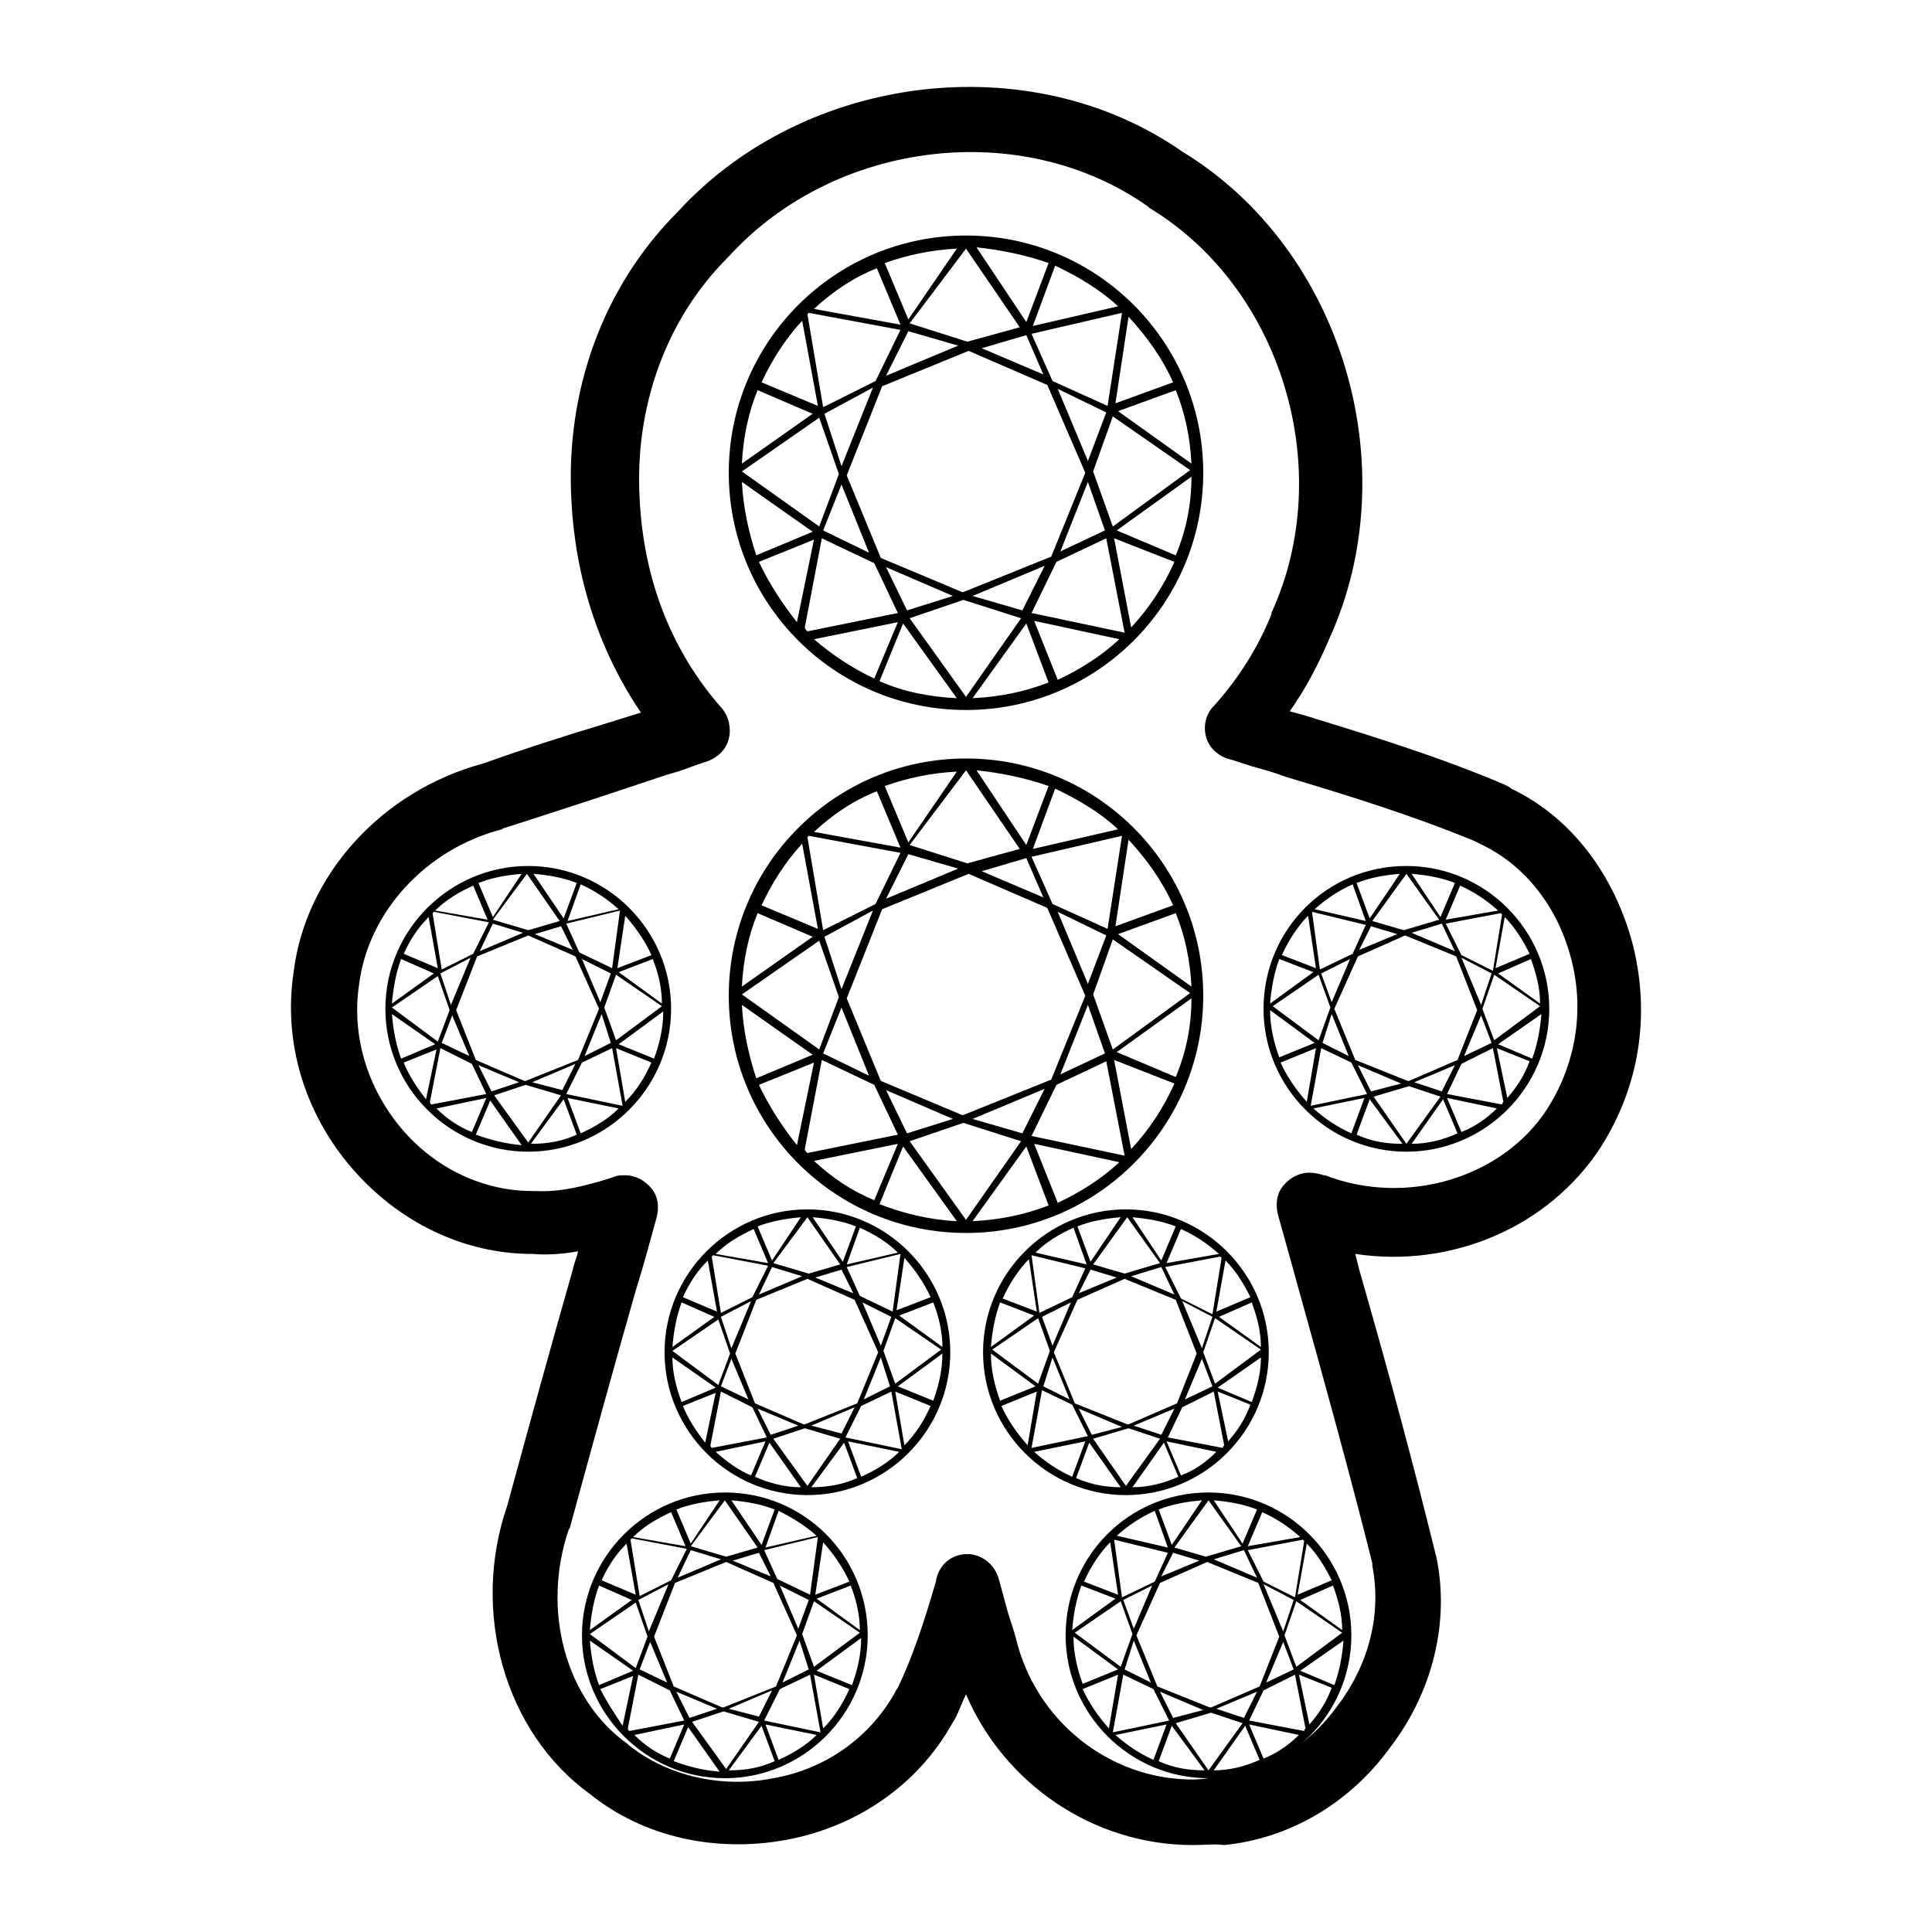<?xml version="1.0" encoding="UTF-8"?>
<svg id="uuid-5a3635d7-c32e-4ba0-a8f8-e28bdb70a9ec" data-name="svg5220" xmlns="http://www.w3.org/2000/svg" width="52mm" height="52mm" viewBox="0 0 147.402 147.402">
  <path d="M91.002,140.769c-7.6,0-14.4-4.7-17.3-11.5-.3,.6-.5,1.2-.8,1.8-.1,.2-.2,.3-.3,.5-2.6,4.6-7.2,7.8-12.6,8.8s-10.9-.2-15-3.5c-6.5-4.7-9.1-13.9-6.3-22,1.8-6.6,3.4-12.4,5-18,.1-.5,.3-.9,.4-1.4-1.1,.2-2.3,.3-3.5,.2h0c-5.2,0-10.2-2.4-13.8-6.6-3.6-4.2-5.2-9.6-4.4-14.9,.9-7.4,6.7-13.8,14.4-15.9,3.1-1.1,6.2-2.1,9.2-3l2.9-.9c-3.2-4.7-5-10.3-5.3-16.1-.5-8.4,2.4-16.4,8.1-22.1,9.7-10.6,26.9-12.7,38.5-4.6,12.2,7.4,17.2,24.1,11.2,37.2-.8,1.9-1.8,3.8-3,5.5,.4,.1,.7,.2,1.1,.3,5.2,1.6,10.4,3.2,15.3,5.3,.2,.1,.4,.2,.5,.3,4.6,2.2,7.9,6.6,9.3,12h0c1.3,5.3,.5,10.7-2.5,15.4-4,6.1-11.4,9.2-18.7,8.1l.3,1.2c2.3,8,4.2,15.1,5.8,21.6,0,.1,.1,.3,.1,.4,1,4.9-.3,10.2-3.5,14.4-3.1,4.3-7.7,7-12.7,7.5-.7-.1-1.6,0-2.4,0Zm-17.2-22.2c1.1,0,2.1,.8,2.4,1.9,.2,.7,.4,1.5,.6,2.2,.2,.8,.5,1.5,.7,2.3,1.5,6.3,7.1,10.8,13.5,10.8,.6,0,1.3-.1,1.8-.2h.1c3.6-.3,6.9-2.3,9.2-5.5,2.4-3.2,3.3-7,2.6-10.6v-.2c-1.6-6.4-3.5-13.3-5.7-21.2l-1.5-5.4c-.2-.8-.1-1.6,.4-2.2s1.2-1,2-1c.4,0,.8,.1,1.1,.2h.1c6.2,2.4,13.5,.2,16.9-5,2.2-3.4,2.9-7.5,1.9-11.4h0c-1-4-3.5-7.2-6.8-8.8l-.6-.3c-4.6-1.9-9.4-3.4-14.4-4.9-.8-.3-1.5-.5-2.2-.7-.8-.2-1.5-.5-2.3-.7-.8-.3-1.4-.9-1.6-1.7s0-1.7,.6-2.3c1.9-2.1,3.4-4.5,4.4-7v-.1c5-10.9,.8-24.8-9.3-30.9l-.1-.1c-9.6-6.8-23.9-5.1-32,3.8l-.1,.1c-4.7,4.7-7.1,11.4-6.7,18.4,.3,6.1,2.4,11.6,6.3,16,.5,.6,.7,1.5,.5,2.3s-.8,1.4-1.6,1.7c-.6,.2-1.2,.4-1.7,.6-.5,.2-1,.3-1.6,.5l-3,1c-3,1-6.1,2-9.2,3q-.1,0-.2,.1c-5.8,1.5-10.2,6.3-10.9,11.8-.6,3.9,.6,7.9,3.2,11s6.3,4.8,10,4.8h.3c1.9,.1,3.7-.4,5.4-.9l.6-.2c.2-.1,.5-.1,.7-.1h.1c.8,0,1.5,.4,2,1s.6,1.4,.4,2.2c-.5,1.8-1,3.7-1.6,5.6-1.6,5.6-3.2,11.4-5,18q0,.1-.1,.2c-2.1,6.1-.3,13,4.5,16.4l.1,.1c2.9,2.3,7,3.3,11,2.5,4-.7,7.3-3.1,9.2-6.4,.1-.2,.2-.4,.3-.5,1.1-2.3,2-5,2.9-8.1,.2-1.3,1.2-2.1,2.4-2.1Zm-3.2,13.9h0Zm0,0h0Zm2.4-2.4h0Zm0,0h0Zm0,0h0Zm27.2-40.5h0Zm0,0h0Zm16.2-27.5h0Zm0,0h0Zm0,0h0Zm-2.4-2.4h0Zm0,0h0Zm0,0h0Z"/>
  <path d="M73.702,17.969c-10,0-18.1,8.1-18.1,18.1s8.1,18.1,18.1,18.1,18.1-8.1,18.1-18.1-8.1-18.1-18.1-18.1Zm-17.1,18.8l5.4,3.8-4.3,1.8c-.6-1.8-1-3.7-1.1-5.6Zm0-.8l5.9-4.1,1.5,4.3-1.5,4-5.9-4.2Zm0-.6c.1-2,.5-3.9,1.2-5.6l4.2,1.8-5.4,3.8Zm10.2-6.3l-4,2-1.2-7.1,.1-.1,7,1.3-1.9,3.9Zm2.5-3.8l3.8,1.1-5.5,2.3,1.7-3.4Zm-2.7,4.3l-2.4,6-1.3-4,3.7-2Zm-2.4,7.4l2.1,5.2-3.5-1.7,1.4-3.5Zm.4-.7l2.7-6.8,6.6-2.7,6,2.6,2.9,6.7-2.6,6.4-6.7,2.7h-.1l-6.2-2.6-2.6-6.3Zm21.5-12.1c1.4,1.5,2.6,3.2,3.4,5l-4.4,1.6,1-6.6Zm-1.6,6.8l-4.2-1.9-1.6-3.6,6.9-1.6-1.1,7.1Zm-3.8-1.3l3.7,1.8-1.4,3.7-2.3-5.5Zm3.6,10.8l-3.4,1.6,2.1-5.3,1.3,3.7Zm-4.7-11.9l-4.7-2,3.4-1,1.3,3Zm-6.9,16.9l-3.5,1.1-1.6-3.3,5.1,2.2Zm.8,.3l4.4,1.4-4.2,6-4.3-6,4.1-1.4Zm.7-.3l5.5-2.3-1.7,3.4-3.8-1.1Zm6.4-2.6l3.8-1.8,1.4,7.2-7.1-1.5,1.9-3.9Zm2.8-6.9l1.5-4.2,5.9,4.1-5.9,4.3-1.5-4.2Zm7.5,.4c0,2.1-.4,4.1-1.2,6l-4.5-1.9,5.7-4.1Zm-5.6-5l4.4-1.6c.7,1.7,1.1,3.6,1.2,5.6l-5.6-4Zm0-8l-6.5,1.5,1.7-4.6c1.7,.8,3.4,1.8,4.8,3.1Zm-5.3-3.3l-1.7,4.5-3.8-5.7c1.9,.2,3.8,.6,5.5,1.2Zm-6.3-1.1l4.1,6-4,1.1-4.4-1.4,4.3-5.7h0Zm-.7,0l-3.7,5.4-1.8-4.3c1.7-.6,3.5-1,5.5-1.1Zm-4.3,5.8l-6.6-1.2c1.4-1.3,3-2.4,4.8-3.1l1.8,4.3Zm-6.3,6.2l-4.3-1.8c.8-1.7,1.8-3.3,3.1-4.7l1.2,6.5Zm-4.5,11.9l4.2-1.7-1.3,6.3c-1.1-1.4-2.1-2.9-2.9-4.6Zm4.8-1.8l4,1.9,1.8,3.8-6.9,1.4c-.1-.1-.2-.2-.2-.3l1.3-6.8Zm-.6,7.7l6.4-1.3-1.8,4.3c-1.7-.8-3.2-1.8-4.6-3Zm5,3.2l1.8-4.4,4.1,5.7c-2.1-.1-4.1-.5-5.9-1.3Zm7.1,1.3l4.1-5.7,1.7,4.5c-1.8,.7-3.7,1.1-5.8,1.2Zm4.7-5.9l6.5,1.4c-1.4,1.3-3,2.3-4.7,3.1l-1.8-4.5Zm6.1-6.3l4.6,1.8c-.8,1.8-1.9,3.5-3.3,5l-1.3-6.8Z"/>
  <path d="M73.702,57.869c-10,0-18.1,8.1-18.1,18.1s8.1,18.1,18.1,18.1,18.1-8.1,18.1-18.1-8.1-18.1-18.1-18.1Zm-17.1,18.8l5.4,3.8-4.3,1.8c-.6-1.8-1-3.7-1.1-5.6Zm0-.8l5.9-4.1,1.5,4.3-1.5,4-5.9-4.2Zm0-.6c.1-2,.5-3.9,1.2-5.6l4.2,1.8-5.4,3.8Zm10.2-6.3l-4,2-1.2-7.1,.1-.1,7,1.3-1.9,3.9Zm2.5-3.8l3.8,1.1-5.5,2.3,1.7-3.4Zm-2.7,4.3l-2.4,6-1.3-4,3.7-2Zm-2.4,7.4l2.1,5.2-3.5-1.7,1.4-3.5Zm.4-.7l2.7-6.8,6.6-2.7,6,2.6,2.9,6.7-2.6,6.4-6.7,2.7h-.1l-6.2-2.6-2.6-6.3Zm21.5-12.1c1.4,1.5,2.6,3.2,3.4,5l-4.4,1.6,1-6.6Zm-1.6,6.8l-4.2-1.9-1.6-3.6,6.9-1.6-1.1,7.1Zm-3.8-1.3l3.7,1.8-1.4,3.7-2.3-5.5Zm3.6,10.8l-3.4,1.6,2.1-5.3,1.3,3.7Zm-4.7-11.9l-4.7-2,3.4-1,1.3,3Zm-6.9,16.9l-3.5,1.1-1.6-3.3,5.1,2.2Zm.8,.3l4.4,1.4-4.2,6-4.3-6,4.1-1.4Zm.7-.3l5.5-2.3-1.7,3.4-3.8-1.1Zm6.4-2.6l3.8-1.8,1.4,7.2-7.1-1.5,1.9-3.9Zm2.8-6.9l1.5-4.2,5.9,4.1-5.9,4.3-1.5-4.2Zm7.5,.3c0,2.1-.4,4.1-1.2,6l-4.5-1.9,5.7-4.1Zm-5.6-4.9l4.4-1.6c.7,1.7,1.1,3.6,1.2,5.6l-5.6-4Zm0-8l-6.5,1.5,1.7-4.6c1.7,.8,3.4,1.8,4.8,3.1Zm-5.3-3.3l-1.7,4.5-3.8-5.7c1.9,.2,3.8,.6,5.5,1.2Zm-6.3-1.2l4.1,6-4,1.1-4.4-1.4,4.3-5.7h0Zm-.7,.1l-3.7,5.4-1.8-4.3c1.7-.6,3.5-1,5.5-1.1Zm-4.3,5.8l-6.6-1.2c1.4-1.3,3-2.4,4.8-3.1l1.8,4.3Zm-6.3,6.2l-4.3-1.8c.8-1.7,1.8-3.3,3.1-4.7l1.2,6.5Zm-4.5,11.9l4.2-1.7-1.3,6.3c-1.1-1.4-2.1-2.9-2.9-4.6Zm4.8-1.9l4,1.9,1.8,3.8-6.9,1.4c-.1-.1-.2-.2-.2-.3l1.3-6.8Zm-.6,7.7l6.4-1.3-1.8,4.3c-1.7-.7-3.2-1.7-4.6-3Zm5,3.3l1.8-4.4,4.1,5.7c-2.1-.1-4.1-.6-5.9-1.3Zm7.1,1.3l4.1-5.7,1.7,4.5c-1.8,.7-3.7,1.1-5.8,1.2Zm4.7-5.9l6.5,1.4c-1.4,1.3-3,2.3-4.7,3.1l-1.8-4.5Zm6.1-6.4l4.6,1.8c-.8,1.8-1.9,3.5-3.3,5l-1.3-6.8Z"/>
  <path d="M61.602,92.269c-6,0-10.9,4.9-10.9,10.9s4.9,10.9,10.9,10.9,10.9-4.9,10.9-10.9-4.9-10.9-10.9-10.9Zm-10.3,11.3l3.3,2.3-2.6,1.1c-.4-1.1-.7-2.2-.7-3.4Zm0-.5l3.5-2.4,.9,2.6-.9,2.4-3.5-2.6Zm0-.3c.1-1.2,.3-2.3,.7-3.4l2.5,1.1-3.2,2.3Zm6.1-3.8l-2.4,1.2-.7-4.3,.1-.1,4.2,.8-1.2,2.4Zm1.5-2.3l2.3,.7-3.3,1.4,1-2.1Zm-1.6,2.6l-1.5,3.6-.8-2.4,2.3-1.2Zm-1.5,4.4l1.3,3.1-2.1-1,.8-2.1Zm.3-.4l1.6-4.1,3.9-1.6,3.6,1.6,1.8,4-1.6,3.9-4,1.6h-.1l-3.7-1.6-1.5-3.8Zm12.9-7.3c.8,.9,1.5,1.9,2,3l-2.6,1,.6-4Zm-.9,4.1l-2.5-1.2-1-2.2,4.1-1-.6,4.4Zm-2.3-.7l2.2,1.1-.8,2.2-1.4-3.3Zm2.1,6.4l-2,1,1.3-3.2,.7,2.2Zm-2.8-7.1l-2.9-1.2,2-.6,.9,1.8Zm-4.2,10.1l-2.1,.7-1-2,3.1,1.3Zm.5,.2l2.7,.8-2.5,3.6-2.6-3.6,2.4-.8Zm.5-.2l3.3-1.4-1,2-2.3-.6Zm3.8-1.5l2.3-1.1,.8,4.4-4.3-.9,1.2-2.4Zm1.7-4.2l.9-2.5,3.5,2.4-3.5,2.6-.9-2.5Zm4.5,.2c0,1.3-.3,2.5-.7,3.6l-2.7-1.1,3.4-2.5Zm-3.3-2.9l2.6-1c.4,1,.7,2.2,.7,3.4l-3.3-2.4Zm-.1-4.8l-3.9,.9,1-2.8c1.1,.5,2.1,1.1,2.9,1.9Zm-3.2-2l-1,2.7-2.3-3.4c1.2,.1,2.3,.3,3.3,.7Zm-3.7-.7l2.5,3.6-2.4,.7-2.7-.8,2.6-3.5c-.1,0,0,0,0,0Zm-.5,0l-2.2,3.3-1.1-2.6c1-.4,2.2-.6,3.3-.7Zm-2.5,3.5l-4-.7c.8-.8,1.8-1.4,2.9-1.9l1.1,2.6Zm-3.9,3.7l-2.6-1.1c.5-1.1,1.1-2,1.9-2.8l.7,3.9Zm-2.6,7.2l2.5-1-.8,3.8c-.7-.9-1.3-1.8-1.7-2.8Zm2.9-1.1l2.4,1.2,1.1,2.3-4.2,.8q-.1-.1-.1-.2l.8-4.1Zm-.4,4.6l3.8-.8-1.1,2.6c-1-.4-1.9-1.1-2.7-1.8Zm3,1.9l1.1-2.6,2.4,3.4c-1.2,0-2.4-.3-3.5-.8Zm4.3,.8l2.5-3.4,1,2.7c-1.1,.5-2.3,.7-3.5,.7Zm2.8-3.5l3.9,.8c-.8,.8-1.8,1.4-2.9,1.9l-1-2.7Zm3.6-3.8l2.7,1.1c-.5,1.1-1.1,2.1-2,3l-.7-4.1Z"/>
  <path d="M40.302,66.069c-6,0-10.9,4.9-10.9,10.9s4.9,10.9,10.9,10.9,10.9-4.9,10.9-10.9-4.9-10.9-10.9-10.9Zm-10.4,11.3l3.3,2.3-2.6,1.1c-.4-1.1-.6-2.2-.7-3.4Zm0-.5l3.5-2.4,.9,2.6-.9,2.4-3.5-2.6Zm0-.3c.1-1.2,.3-2.3,.7-3.4l2.5,1.1-3.2,2.3Zm6.2-3.8l-2.4,1.2-.7-4.3,.1-.1,4.2,.8-1.2,2.4Zm1.5-2.3l2.3,.7-3.3,1.4,1-2.1Zm-1.7,2.6l-1.5,3.6-.8-2.4,2.3-1.2Zm-1.4,4.4l1.3,3.1-2.1-1,.8-2.1Zm.3-.4l1.6-4.1,3.9-1.6,3.6,1.6,1.8,4-1.6,3.9-4,1.6h-.1l-3.7-1.6-1.5-3.8Zm12.9-7.2c.8,.9,1.5,1.9,2,3l-2.6,1,.6-4Zm-1,4l-2.5-1.2-1-2.2,4.1-1-.6,4.4Zm-2.3-.7l2.2,1.1-.8,2.2-1.4-3.3Zm2.2,6.4l-2,1,1.3-3.2,.7,2.2Zm-2.9-7.1l-2.9-1.2,2-.6,.9,1.8Zm-4.1,10.1l-2.1,.7-1-2,3.1,1.3Zm.5,.2l2.7,.8-2.5,3.6-2.6-3.6,2.4-.8Zm.5-.2l3.3-1.4-1,2-2.3-.6Zm3.8-1.5l2.3-1.1,.8,4.4-4.3-.9,1.2-2.4Zm1.7-4.2l.9-2.5,3.5,2.4-3.5,2.6-.9-2.5Zm4.5,.3c0,1.3-.3,2.5-.7,3.6l-2.7-1.1,3.4-2.5Zm-3.4-3l2.6-1c.4,1,.7,2.2,.7,3.4l-3.3-2.4Zm0-4.8l-3.9,.9,1-2.8c1.1,.5,2,1.1,2.9,1.9Zm-3.2-2l-1,2.7-2.3-3.4c1.2,.1,2.3,.3,3.3,.7Zm-3.8-.7l2.5,3.6-2.4,.7-2.7-.8,2.6-3.5h0Zm-.4,0l-2.2,3.3-1.1-2.6c1-.4,2.1-.6,3.3-.7Zm-2.6,3.5l-4-.7c.8-.8,1.8-1.4,2.9-1.9l1.1,2.6Zm-3.8,3.7l-2.6-1.1c.5-1.1,1.1-2,1.9-2.8l.7,3.9Zm-2.6,7.2l2.5-1-.8,3.8c-.7-.9-1.3-1.8-1.7-2.8Zm2.8-1.1l2.4,1.2,1.1,2.3-4.2,.8q-.1-.1-.1-.2l.8-4.1Zm-.3,4.6l3.8-.8-1.1,2.6c-1-.4-1.9-1-2.7-1.8Zm3,2l1.1-2.6,2.4,3.4c-1.2-.1-2.4-.4-3.5-.8Zm4.2,.7l2.5-3.4,1,2.7c-1.1,.5-2.2,.7-3.5,.7Zm2.8-3.5l3.9,.8c-.8,.8-1.8,1.4-2.9,1.9l-1-2.7Zm3.7-3.8l2.7,1.1c-.5,1.1-1.1,2.1-2,3l-.7-4.1Z"/>
  <path d="M55.302,113.869c-6,0-10.9,4.9-10.9,10.9s4.9,10.9,10.9,10.9,10.9-4.9,10.9-10.9-4.8-10.9-10.9-10.9Zm-10.3,11.3l3.3,2.3-2.6,1.1c-.4-1.1-.6-2.2-.7-3.4Zm0-.5l3.5-2.4,.9,2.6-.9,2.4-3.5-2.6Zm0-.3c.1-1.2,.3-2.3,.7-3.4l2.5,1.1-3.2,2.3Zm6.2-3.8l-2.4,1.2-.7-4.3,.1-.1,4.2,.8-1.2,2.4Zm1.5-2.3l2.3,.7-3.3,1.4,1-2.1Zm-1.7,2.6l-1.5,3.6-.8-2.4,2.3-1.2Zm-1.4,4.4l1.3,3.1-2.1-1,.8-2.1Zm.3-.4l1.6-4.1,3.9-1.6,3.6,1.6,1.8,4-1.6,3.9-4,1.6h-.1l-3.7-1.6-1.5-3.8Zm12.9-7.2c.8,.9,1.5,1.9,2,3l-2.6,1,.6-4Zm-1,4l-2.5-1.2-1-2.2,4.1-1-.6,4.4Zm-2.3-.7l2.2,1.1-.8,2.2-1.4-3.3Zm2.2,6.4l-2,1,1.3-3.2,.7,2.2Zm-2.9-7.1l-2.9-1.2,2-.6,.9,1.8Zm-4.1,10.1l-2.1,.7-1-2,3.1,1.3Zm.5,.2l2.7,.8-2.5,3.6-2.6-3.6,2.4-.8Zm.4-.2l3.3-1.4-1,2-2.3-.6Zm3.9-1.5l2.3-1.1,.8,4.4-4.3-.9,1.2-2.4Zm1.7-4.2l.9-2.5,3.5,2.4-3.5,2.6-.9-2.5Zm4.5,.3c0,1.3-.3,2.5-.7,3.6l-2.7-1.1,3.4-2.5Zm-3.4-3l2.6-1c.4,1,.7,2.2,.7,3.4l-3.3-2.4Zm0-4.8l-3.9,.9,1-2.8c1,.5,2,1.1,2.9,1.9Zm-3.2-2l-1,2.7-2.3-3.4c1.2,.1,2.3,.3,3.3,.7Zm-3.8-.7l2.5,3.6-2.4,.7-2.7-.8,2.6-3.5h0Zm-.4,0l-2.2,3.3-1.1-2.6c1-.4,2.1-.6,3.3-.7Zm-2.6,3.5l-4-.7c.8-.8,1.8-1.4,2.9-1.9l1.1,2.6Zm-3.8,3.7l-2.6-1.1c.5-1.1,1.1-2,1.9-2.8l.7,3.9Zm-2.7,7.2l2.5-1-.8,3.8c-.6-.9-1.2-1.8-1.7-2.8Zm2.9-1.1l2.4,1.2,1.1,2.3-4.2,.8q-.1-.1-.1-.2l.8-4.1Zm-.3,4.6l3.8-.8-1.1,2.6c-1-.4-1.9-1-2.7-1.8Zm3,2l1.1-2.6,2.4,3.4c-1.3-.1-2.4-.4-3.5-.8Zm4.2,.7l2.5-3.4,1,2.7c-1.1,.5-2.2,.7-3.5,.7Zm2.8-3.5l3.9,.8c-.8,.8-1.8,1.4-2.9,1.9l-1-2.7Zm3.7-3.8l2.7,1.1c-.5,1.1-1.1,2.1-2,3l-.7-4.1Z"/>
  <path d="M75.002,103.169c0,6,4.9,10.9,10.9,10.9s10.9-4.9,10.9-10.9-4.9-10.9-10.9-10.9c-6,0-10.9,4.9-10.9,10.9Zm20.5,3.8l-2.6-1.1,3.3-2.3c-0,1.2-.3,2.3-.7,3.4Zm-2.8-1.4l-.9-2.4,.9-2.6,3.5,2.4-3.5,2.6Zm.3-5.1l2.5-1.1c.4,1.1,.7,2.2,.7,3.4l-3.2-2.3Zm-4.1-3.8l4.2-.8,.1,.1-.7,4.3-2.4-1.2-1.2-2.4Zm.7,2.1l-3.3-1.4,2.3-.7,1,2.1Zm2.9,1.7l-.8,2.4-1.5-3.6,2.3,1.2Zm0,5.3l-2.1,1,1.3-3.1,.8,2.1Zm-2.7,1.3l-3.7,1.6h-.1l-4-1.6-1.6-3.9,1.8-4,3.6-1.6,3.9,1.6,1.6,4.1-1.5,3.8Zm-10.7-7l-2.6-1c.5-1.1,1.2-2.2,2-3l.6,4Zm-.4-4.3l4.1,1-1,2.2-2.5,1.2-.6-4.4Zm1.6,6.9l-.8-2.2,2.2-1.1-1.4,3.3Zm0,.9l1.3,3.2-2-1,.7-2.2Zm2.9-6.7l2,.6-2.9,1.2,.9-1.8Zm6.4,10.6l-1,2-2.1-.7,3.1-1.3Zm-1.1,2.3l-2.6,3.6-2.5-3.6,2.7-.8,2.4,.8Zm-5.2-.3l-1-2,3.3,1.4-2.3,.6Zm-.3,.1l-4.3,.9,.8-4.4,2.3,1.1,1.2,2.4Zm-3.8-4l-3.5-2.6,3.5-2.4,.9,2.5-.9,2.5Zm-.2,.2l-2.7,1.1c-.4-1.1-.7-2.3-.7-3.6l3.4,2.5Zm-3.4-3c.1-1.2,.3-2.3,.7-3.4l2.6,1-3.3,2.4Zm6.3-9.1l1,2.8-3.9-.9c.8-.8,1.8-1.4,2.9-1.9Zm3.6-.8l-2.3,3.4-1-2.7c1-.4,2.1-.6,3.3-.7Zm.5,0l2.5,3.5-2.7,.8-2.4-.7,2.6-3.6c-.1,0,0,0,0,0Zm3.7,.7l-1.1,2.6-2.2-3.3c1.1,.1,2.3,.3,3.3,.7Zm.4,.2c1.1,.5,2,1.1,2.9,1.9l-4,.7,1.1-2.6Zm3.4,2.4c.8,.8,1.4,1.8,1.9,2.8l-2.6,1.1,.7-3.9Zm.2,13.8l-.8-3.8,2.5,1c-.4,1.1-1,2-1.7,2.8Zm-.3,.3q-.1,.1-.1,.2l-4.2-.8,1.1-2.3,2.4-1.2,.8,4.1Zm-3.3,2.3l-1.1-2.6,3.8,.8c-.7,.7-1.6,1.4-2.7,1.8Zm-3.7,.9l2.4-3.4,1.1,2.6c-1.1,.5-2.3,.8-3.5,.8Zm-4.3-.7l1-2.7,2.4,3.4c-1.1,0-2.3-.2-3.4-.7Zm-.3-.1c-1.1-.5-2-1.1-2.9-1.9l3.9-.8-1,2.7Zm-3.4-2.4c-.8-.9-1.5-1.9-2-3l2.7-1.1-.7,4.1Z"/>
  <path d="M96.401,76.969c0,6,4.9,10.9,10.9,10.9s10.9-4.9,10.9-10.9-4.9-10.9-10.9-10.9c-6.1,0-10.9,4.9-10.9,10.9Zm20.5,3.8l-2.6-1.1,3.3-2.3c-.1,1.2-.3,2.3-.7,3.4Zm-2.9-1.4l-.9-2.4,.9-2.6,3.5,2.4-3.5,2.6Zm.3-5.1l2.5-1.1c.4,1.1,.7,2.2,.7,3.4l-3.2-2.3Zm-4-3.8l4.2-.8,.1,.1-.7,4.3-2.4-1.2-1.2-2.4Zm.7,2.1l-3.3-1.4,2.3-.7,1,2.1Zm2.8,1.7l-.8,2.4-1.5-3.6,2.3,1.2Zm0,5.3l-2.1,1,1.3-3.1,.8,2.1Zm-2.6,1.3l-3.7,1.6h-.1l-4-1.6-1.6-3.9,1.8-4,3.6-1.6,3.9,1.6,1.6,4.1-1.5,3.8Zm-10.8-7l-2.6-1c.5-1.1,1.2-2.2,2-3l.6,4Zm-.3-4.3l4.1,1-1,2.2-2.5,1.2-.6-4.4Zm1.5,6.9l-.8-2.2,2.2-1.1-1.4,3.3Zm0,.9l1.3,3.2-2-1,.7-2.2Zm3-6.7l2,.6-2.9,1.2,.9-1.8Zm6.4,10.6l-1,2-2.1-.7,3.1-1.3Zm-1.1,2.4l-2.6,3.6-2.5-3.6,2.7-.8,2.4,.8Zm-5.3-.4l-1-2,3.3,1.4-2.3,.6Zm-.3,.2l-4.3,.9,.8-4.4,2.3,1.1,1.2,2.4Zm-3.7-4.1l-3.5-2.6,3.5-2.4,.9,2.5-.9,2.5Zm-.3,.2l-2.7,1.1c-.4-1.1-.7-2.3-.7-3.6l3.4,2.5Zm-3.4-3c.1-1.2,.3-2.3,.7-3.4l2.6,1-3.3,2.4Zm6.3-9.1l1,2.8-3.9-.9c.9-.8,1.8-1.4,2.9-1.9Zm3.6-.8l-2.3,3.4-1-2.7c1-.4,2.1-.6,3.3-.7Zm.5,0l2.5,3.5-2.7,.8-2.4-.7,2.6-3.6h0Zm3.7,.7l-1.1,2.6-2.2-3.3c1.2,.1,2.3,.3,3.3,.7Zm.4,.2c1.1,.5,2,1.1,2.9,1.9l-4,.7,1.1-2.6Zm3.4,2.4c.8,.8,1.4,1.8,1.9,2.8l-2.6,1.1,.7-3.9Zm.2,13.8l-.8-3.8,2.5,1c-.4,1.1-1,2-1.7,2.8Zm-.3,.3q-.1,.1-.1,.2l-4.2-.8,1.1-2.3,2.4-1.2,.8,4.1Zm-3.2,2.3l-1.1-2.6,3.8,.8c-.8,.8-1.7,1.4-2.7,1.8Zm-3.8,.9l2.4-3.4,1.1,2.6c-1.1,.5-2.3,.8-3.5,.8Zm-4.2-.7l1-2.7,2.5,3.4c-1.3,0-2.4-.2-3.5-.7Zm-.4-.1c-1.1-.5-2-1.1-2.9-1.9l3.9-.8-1,2.7Zm-3.4-2.4c-.8-.9-1.5-1.9-2-3l2.7-1.1-.7,4.1Z"/>
  <path d="M81.302,124.769c0,6,4.9,10.9,10.9,10.9s10.9-4.9,10.9-10.9-4.9-10.9-10.9-10.9c-6.1,0-10.9,4.9-10.9,10.9Zm20.5,3.8l-2.6-1.1,3.3-2.3c-.1,1.2-.3,2.3-.7,3.4Zm-2.9-1.4l-.9-2.4,.9-2.6,3.5,2.4-3.5,2.6Zm.3-5.1l2.5-1.1c.4,1.1,.7,2.2,.7,3.4l-3.2-2.3Zm-4-3.8l4.2-.8,.1,.1-.7,4.3-2.4-1.2-1.2-2.4Zm.7,2.1l-3.3-1.4,2.3-.7,1,2.1Zm2.8,1.7l-.8,2.4-1.5-3.6,2.3,1.2Zm0,5.3l-2.1,1,1.3-3.1,.8,2.1Zm-2.6,1.3l-3.7,1.6h-.1l-4-1.6-1.6-3.9,1.8-4,3.6-1.6,3.9,1.6,1.6,4.1-1.5,3.8Zm-10.8-7l-2.6-1c.5-1.1,1.2-2.2,2-3l.6,4Zm-.3-4.2l4.1,1-1,2.2-2.5,1.2-.6-4.4Zm1.5,6.8l-.8-2.2,2.2-1.1-1.4,3.3Zm0,.9l1.3,3.2-2-1,.7-2.2Zm3-6.7l2,.6-2.9,1.2,.9-1.8Zm6.4,10.6l-1,2-2.1-.7,3.1-1.3Zm-1.1,2.4l-2.6,3.6-2.5-3.6,2.7-.8,2.4,.8Zm-5.3-.4l-1-2,3.3,1.4-2.3,.6Zm-.3,.2l-4.3,.9,.8-4.4,2.3,1.1,1.2,2.4Zm-3.7-4.1l-3.5-2.6,3.5-2.4,.9,2.5-.9,2.5Zm-.2,.2l-2.7,1.1c-.4-1.1-.7-2.3-.7-3.6l3.4,2.5Zm-3.5-3c.1-1.2,.3-2.3,.7-3.4l2.6,1-3.3,2.4Zm6.3-9.1l1,2.8-3.9-.9c.9-.8,1.8-1.4,2.9-1.9Zm3.6-.8l-2.3,3.4-1-2.7c1-.4,2.1-.6,3.3-.7Zm.5,0l2.5,3.5-2.7,.8-2.4-.7,2.6-3.6h0Zm3.7,.7l-1.1,2.6-2.2-3.3c1.2,.1,2.3,.3,3.3,.7Zm.4,.2c1.1,.5,2,1.1,2.9,1.9l-4,.7,1.1-2.6Zm3.4,2.4c.8,.8,1.4,1.8,1.9,2.8l-2.6,1.1,.7-3.9Zm.2,13.8l-.8-3.8,2.5,1c-.4,1.1-1,2-1.7,2.8Zm-.3,.3q-.1,.1-.1,.2l-4.2-.8,1.1-2.3,2.4-1.2,.8,4.1Zm-3.2,2.3l-1.1-2.6,3.8,.8c-.8,.8-1.7,1.4-2.7,1.8Zm-3.8,.9l2.4-3.4,1.1,2.6c-1.1,.5-2.3,.8-3.5,.8Zm-4.2-.7l1-2.7,2.5,3.4c-1.3,0-2.4-.2-3.5-.7Zm-.4-.1c-1.1-.5-2-1.1-2.9-1.9l3.9-.8-1,2.7Zm-3.4-2.4c-.8-.9-1.5-1.9-2-3l2.7-1.1-.7,4.1Z"/>
</svg>